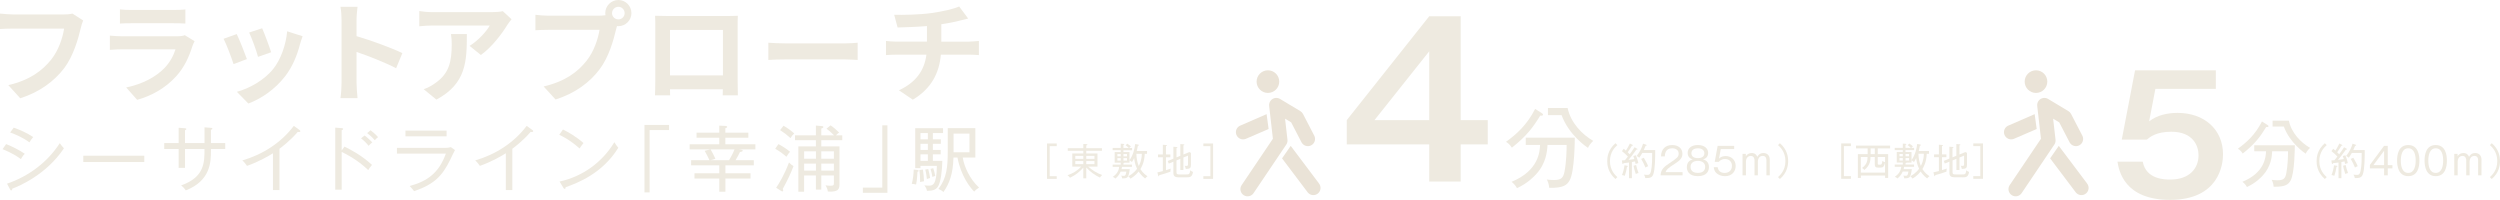 <?xml version="1.0" encoding="UTF-8"?>
<svg id="_レイヤー_2" data-name="レイヤー_2" xmlns="http://www.w3.org/2000/svg" viewBox="0 0 932.134 74.52">
  <defs>
    <style>
      .cls-1 {
        fill: #eae3d7;
      }

      .cls-2 {
        fill: #eeeae0;
      }
    </style>
  </defs>
  <g id="_レイヤー_1-2" data-name="_レイヤー_1">
    <path class="cls-2" d="M31.01,7.63c-.37.82-.69,1.96-.9,2.86-.94,4-2.74,10.34-6.13,14.87-3.72,4.9-9.15,8.95-16.43,11.28l-4.45-4.9c8.09-1.88,12.71-5.44,16.02-9.56,2.7-3.39,4.25-8.05,4.78-11.52H4.86c-1.84,0-3.8.08-4.86.16v-5.76c1.23.12,3.56.33,4.9.33h18.88c.82,0,2.12-.04,3.23-.33,0,0,4,2.57,4,2.57Z"/>
    <path class="cls-2" d="M72.56,15.36c-.29.53-.61,1.27-.78,1.72-1.23,3.96-2.98,7.93-6.05,11.32-4.13,4.58-9.36,7.36-14.59,8.83l-4.09-4.62c6.17-1.27,11.07-3.96,14.18-7.15,2.21-2.25,3.47-4.78,4.21-7.07h-19.74c-.98,0-3.02.04-4.74.2v-5.31c1.72.16,3.47.25,4.74.25h20.23c1.31,0,2.41-.16,2.98-.41l3.64,2.25.01-.01ZM44.73,3.51c1.14.16,2.86.2,4.25.2h15.73c1.27,0,3.27-.04,4.41-.2v5.27c-1.1-.08-3.02-.12-4.5-.12h-15.65c-1.31,0-3.06.04-4.25.12V3.51h.01Z"/>
    <path class="cls-2" d="M92.07,22.02l-4.99,1.88c-.69-2.21-2.74-7.64-3.72-9.44l4.9-1.76c1.02,2.08,2.98,7.03,3.8,9.32h.01ZM112.83,13.52c-.49,1.31-.74,2.17-.98,2.98-1.06,4.13-2.78,8.38-5.56,11.97-3.8,4.9-8.91,8.34-13.69,10.13l-4.29-4.37c4.5-1.19,10.18-4.29,13.57-8.54,2.78-3.47,4.74-8.91,5.19-14.02l5.76,1.84v.01ZM101.1,19.48l-4.9,1.72c-.49-2-2.29-6.95-3.31-9.07l4.86-1.59c.78,1.76,2.78,7.07,3.35,8.95v-.01Z"/>
    <path class="cls-2" d="M147.69,25.45c-4.21-2.21-10.34-4.58-14.75-6.09v11.56c0,1.19.2,4.05.37,5.68h-6.37c.25-1.59.41-4.04.41-5.68V7.47c0-1.47-.12-3.51-.41-4.94h6.37c-.16,1.43-.37,3.23-.37,4.94v6.01c5.48,1.59,13.32,4.5,17.08,6.33l-2.33,5.64Z"/>
    <path class="cls-2" d="M190.74,7.18c-.45.53-1.23,1.51-1.59,2.12-1.92,3.19-5.8,8.34-9.85,11.2l-4.21-3.39c3.27-2,6.46-5.6,7.52-7.6h-21.29c-1.72,0-3.06.12-4.99.29v-5.68c1.55.25,3.27.41,4.99.41h22.02c1.14,0,3.39-.12,4.13-.37l3.27,3.02h-0ZM174.07,12.7c0,10.13-.2,18.47-11.36,24.44l-4.74-3.88c1.31-.45,2.78-1.14,4.29-2.25,5.19-3.6,6.17-7.93,6.17-14.63,0-1.27-.08-2.37-.29-3.68h5.93Z"/>
    <path class="cls-2" d="M223.42,5.84c.57,0,1.43-.04,2.33-.16-.04-.25-.08-.49-.08-.78,0-2.7,2.21-4.9,4.9-4.9s4.86,2.21,4.86,4.9-2.21,4.86-4.86,4.86c-.16,0-.37,0-.53-.04l-.33,1.23c-.94,4-2.7,10.34-6.13,14.87-3.68,4.9-9.11,8.95-16.43,11.28l-4.45-4.86c8.13-1.92,12.71-5.43,16.02-9.6,2.7-3.39,4.25-8.01,4.82-11.52h-19.04c-1.88,0-3.8.08-4.86.16v-5.76c1.18.16,3.51.33,4.86.33h18.92l0-.01ZM232.9,4.9c0-1.31-1.06-2.37-2.33-2.37s-2.37,1.06-2.37,2.37,1.06,2.33,2.37,2.33,2.33-1.06,2.33-2.33Z"/>
    <path class="cls-2" d="M275.03,29.86c0,1.59.08,5.52.08,5.68h-5.64l.04-2.25h-19.7l.04,2.25h-5.64c.04-.2.12-3.76.12-5.72V9.84c0-1.14,0-2.82-.08-3.96,1.68.04,3.23.08,4.33.08h22.48c1.02,0,2.57,0,4.05-.08-.08,1.23-.08,2.74-.08,3.96v20.02h0ZM249.81,11.15v16.96h19.74V11.15h-19.74Z"/>
    <path class="cls-2" d="M286.48,15.93c1.47.12,4.45.25,6.58.25h21.94c1.88,0,3.72-.16,4.78-.25v6.42c-.98-.04-3.06-.2-4.78-.2h-21.94c-2.33,0-5.07.08-6.58.2v-6.42Z"/>
    <path class="cls-2" d="M361.27,15.52c.86,0,2.82-.16,3.72-.25v5.27c-1.1-.08-2.49-.16-3.6-.16h-10.58c-.61,6.86-3.56,12.67-10.46,16.79l-5.19-3.51c6.21-2.86,9.48-7.23,10.26-13.28h-11.24c-1.27,0-2.78.08-3.84.16v-5.27c1.1.12,2.49.25,3.76.25h11.52v-5.8c-3.92.33-8.21.45-10.95.53l-1.27-4.74c3.11.08,9.44,0,13.93-.65,4.09-.57,8.25-1.51,10.3-2.45l3.35,4.5c-1.39.33-2.45.61-3.15.78-2,.53-4.41.98-6.86,1.35v6.5h10.3l-0-.02Z"/>
    <path class="cls-2" d="M7.797,59.333c-2.723-2.08-6.041-3.392-6.845-3.714l1.337-1.894c1.869.693,5.1,2.302,6.944,3.615-.805.805-1.287,1.683-1.448,2.005l.012-.012ZM4.591,70.351c-.025.272-.074.644-.433.644-.186,0-.322-.21-.433-.433l-1.102-2.08c8.046-2.748,15.052-7.96,19.67-15.102.508.718.966,1.337,1.547,1.919-6.598,9.866-16.761,14.112-19.274,15.052h.025ZM10.978,53.082c-2.538-1.869-5.162-2.946-7.192-3.689l1.337-1.795c2.216.78,4.753,1.844,7.266,3.503-.508.532-1.065,1.337-1.411,1.981Z"/>
    <path class="cls-2" d="M31.056,60.41v-2.352h22.74v2.352h-22.74Z"/>
    <path class="cls-2" d="M78.652,55.546v.718c0,4.011-.111,11.116-9.383,14.731-.668-1.015-1.362-1.572-1.733-1.869,8.715-3.045,8.715-8.578,8.715-13.579h-7.266v7.031h-2.377v-7.031h-5.372v-2.216h5.372v-5.694l2.216.161c.347.025.644.074.644.322,0,.186-.186.272-.483.433v4.778h7.266v-5.855l2.401.186c.235.025.532.025.532.297,0,.235-.235.322-.532.433v4.939h5.323v2.216h-5.323Z"/>
    <path class="cls-2" d="M111.555,49.232c-.136,0-.272,0-.532-.05-2.81,3.293-6.226,5.855-6.821,6.276v15.399h-2.426v-13.716c-1.362.879-5.348,3.206-9.68,4.704-.161-.235-.829-1.225-1.733-2.03,7.588-2.216,14.434-6.573,19.187-12.886l2.216,1.609c.136.074.21.21.21.371,0,.21-.186.322-.433.322h.012Z"/>
    <path class="cls-2" d="M137.29,63.431c-2.562-2.488-5.768-4.791-9.891-6.784v14.062h-2.401v-23.123l2.426.186c.347.025.508.111.508.322,0,.297-.347.371-.532.396v7.613l1.04-1.448c2.352,1.151,6.437,3.293,10.262,6.821-.668.743-1.25,1.659-1.411,1.956ZM137.426,54.37c-.78-1.04-1.733-1.956-2.81-2.785l1.312-1.065c1.04.718,2.302,1.956,2.884,2.562-.483.371-.854.718-1.386,1.287ZM139.753,52.278c-1.337-1.498-2.352-2.265-2.859-2.649l1.263-1.065c.557.396,1.956,1.572,2.81,2.562-.458.322-.854.718-1.201,1.151h-.012Z"/>
    <path class="cls-2" d="M165.873,55.137c.805,0,1.498-.05,2.241-.272l1.523,1.089c-.347.594-1.609,3.256-1.869,3.8-2.859,5.719-5.694,8.9-13.369,11.525-.644-.805-.718-.941-1.659-1.919,6.499-1.758,10.906-4.815,13.493-12.082h-18.234v-2.142h17.875ZM166.516,48.7v2.142h-15.337v-2.142h15.337Z"/>
    <path class="cls-2" d="M198.379,49.232c-.136,0-.272,0-.532-.05-2.81,3.293-6.226,5.855-6.821,6.276v15.399h-2.426v-13.716c-1.362.879-5.348,3.206-9.68,4.704-.161-.235-.829-1.225-1.733-2.03,7.588-2.216,14.434-6.573,19.187-12.886l2.216,1.609c.136.074.21.21.21.371,0,.21-.186.322-.433.322h.012Z"/>
    <path class="cls-2" d="M216.105,55.36c-3.738-3.317-6.524-4.592-7.588-5.1l1.386-1.981c2.005,1.015,4.729,2.513,7.65,5.051-.78.941-1.226,1.659-1.448,2.03h0ZM210.894,69.793c-.025.458-.074.619-.371.619-.186,0-.347-.186-.433-.322l-1.448-2.401c8.529-1.844,15.907-7.167,20.425-14.669.532.879.904,1.411,1.473,2.08-5.991,9.68-15.288,13.146-19.645,14.706v-.012Z"/>
    <path class="cls-2" d="M242.212,48.514v23.222h-1.919v-25.153h9.173v1.919h-7.242l-.012.012Z"/>
    <path class="cls-2" d="M275.412,55.707l.854.111c.235.025.668.087.668.371,0,.322-.508.396-1.04.508-.532,1.102-.829,1.683-1.659,3.045h6.821v1.894h-10.584v2.971h9.358v1.956h-9.358v4.914h-2.278v-4.914h-9.247v-1.956h9.247v-2.971h-10.51v-1.894h6.845c-.433-1.015-1.287-2.624-1.795-3.503l2.08-.532h-7.675v-1.919h11.042v-2.426h-8.467v-1.894h8.467v-2.624l2.426.111c.347.025.508.136.508.371,0,.186-.111.322-.668.508v1.634h8.578v1.894h-8.578v2.426h11.203v1.919h-6.251.012ZM264.952,55.707c.644,1.04,1.201,2.241,1.795,3.503l-1.919.532h7.006c.718-1.225,1.498-2.624,2.03-4.035h-8.913Z"/>
    <path class="cls-2" d="M293.212,58.455c-1.386-1.225-2.426-1.981-4.172-2.996l1.201-1.733c1.176.619,2.946,1.683,4.333,2.859-.396.421-.743.879-1.362,1.869ZM291.85,70.425c.111.235.161.433.161.594,0,.136-.05.347-.272.347-.136,0-.235-.025-.371-.111l-1.981-1.25c1.04-1.523,3.07-4.791,4.791-9.433.582.644,1.201,1.089,1.683,1.362-.941,2.538-2.265,5.372-4.011,8.504l0-.012ZM294.735,51.485c-1.683-1.473-2.117-1.82-3.875-2.971l1.287-1.634c1.448.805,3.02,1.981,3.986,2.884-.693.668-.854.854-1.386,1.708l-.012.012ZM306.222,52.278v2.302h6.784v13.815c0,1.758,0,3.317-4.333,3.02-.136-.879-.347-1.448-.879-2.327.347.05.829.161,1.683.161,1.411,0,1.448-.186,1.448-1.25v-2.587h-4.704v5.286h-2.005v-5.286h-4.407v6.066h-2.142v-16.897h6.548v-2.302h-7.799v-1.82h7.799v-3.639l2.191.186c.297.025.594.05.594.347,0,.347-.483.508-.78.582v2.513h4.753c-1.102-1.126-1.844-1.77-2.81-2.463l1.523-1.25c1.015.668,2.352,1.82,3.206,2.699-.322.186-.644.396-1.201,1.015h2.352v1.82h-7.836l.012.012ZM304.229,56.424h-4.407v2.748h4.407s0-2.748,0-2.748ZM304.229,60.992h-4.407v2.624h4.407v-2.624ZM310.926,56.424h-4.704v2.748h4.704s0-2.748,0-2.748ZM310.926,60.992h-4.704v2.624h4.704v-2.624Z"/>
    <path class="cls-2" d="M321.72,71.873v-1.919h7.242v-23.222h1.919v25.153h-9.173l.012-.012Z"/>
    <path class="cls-2" d="M342.083,64.062c-.025.272-.111,2.884-.508,4.729-.941-.21-1.225-.235-1.609-.235.483-1.733.668-3.875.718-5.348l1.386.161c.161.025.458.111.458.322s-.21.297-.458.371h.012ZM347.827,49.604v2.352h2.971v1.659h-2.971v2.278h2.909v1.659h-2.909v2.426h3.528c-.074,3.577-.582,8.207-1.733,9.73-.718.99-1.733,1.448-3.986,1.448-.186-.829-.396-1.287-.99-2.055.371.05.854.111,1.572.111,1.473,0,3.02,0,3.095-7.378h-6.115v.854h-1.956v-14.892h10.373v1.82h-3.8l.012-.012ZM343.073,67.887c.025-1.498-.111-3.342-.272-4.493l1.312-.161c.272,1.733.347,2.884.396,4.357-.532.074-1.015.136-1.448.297h.012ZM345.958,49.604h-2.748v2.352h2.748v-2.352ZM345.958,53.615h-2.748v2.278h2.748v-2.278ZM345.958,57.551h-2.748v2.426h2.748v-2.426ZM345.586,66.736c-.074-.668-.21-2.055-.594-3.503l1.102-.21c.347,1.362.508,2.055.693,3.342-.186.05-1.04.322-1.201.371ZM347.641,65.968c-.161-1.126-.347-1.869-.693-2.996l1.015-.272c.322.904.557,1.956.743,2.909-.396.111-.619.186-1.065.347l-0.0.012ZM363.226,71.44c-1.448-1.448-4.939-5.768-6.226-12.701h-1.498c-.161,6.152-1.523,9.705-3.738,12.861-.532-.508-1.201-.879-1.869-1.151,3.095-4.011,3.478-8.182,3.478-14.087v-8.578h10.287v10.955h-4.704c.557,3.392,2.562,7.96,6.09,11.203-1.04.668-1.337.941-1.82,1.498h-0ZM361.468,49.802h-5.929v6.969h5.929v-6.969Z"/>
    <g>
      <path class="cls-2" d="M544.624,44.78h10.09v9.07h-10.09v13.84h-11.73v-13.84h-30.74v-9.07l30.74-38.72h11.73v38.72ZM532.894,44.78v-25.66l-20.41,25.66h20.41Z"/>
      <path class="cls-2" d="M574.914,42.23c.24.13.41.3.41.51,0,.41-.47.41-1.05.37-2.64,4.33-5.04,7.58-10.56,11.95-.78-1.15-1.42-1.73-2.2-2.17,3.93-2.88,7.75-6.2,10.87-12.29l2.54,1.62-.01.01ZM568.884,54.05v-2.71h18.28c0,.68-.03,12.77-1.96,15.98-.91,1.56-2.13,2.84-7.58,2.71-.1-1.52-.61-2.57-.88-3.11.58.1,1.35.2,2.57.2,2.74,0,3.55-.71,4.03-3.22.68-3.49.78-7.92.78-9.85h-7.14c-.1,2.37-.54,6.91-4.23,10.9-.75.81-3.05,3.32-7.14,5.21-.64-1.25-1.69-2.1-2.03-2.37,10.26-4.2,10.53-11.48,10.63-13.75h-5.32l-.01.01ZM584.494,40.27c1.12,5.42,5.32,9.82,9.55,12.26-1.05.98-1.56,1.73-1.96,2.61-.58-.37-7.14-4.81-9.85-12.22h-5.08v-2.64h7.35l-.01-.01Z"/>
      <path id="_パス_403-2" class="cls-1" d="M760.984,51.74l-1.4-12.26c-.16-1.47.9-2.8,2.37-2.96.58-.06,1.17.06,1.67.36l7.58,4.55c.43.26.77.62,1,1.06l4.25,8.19c.62,1.34.04,2.94-1.3,3.56-1.26.59-2.76.11-3.46-1.1l-3.9-7.52-2.28-1.37.9,7.85c.07.63-.08,1.27-.44,1.8l-12.13,18c-.77,1.27-2.41,1.68-3.68.91s-1.68-2.41-.91-3.68c.05-.08.1-.15.15-.22l11.58-17.18v.01Z"/>
      <path id="_パス_404-2" class="cls-1" d="M778.104,68.33c.96,1.13.83,2.82-.3,3.78s-2.82.82-3.78-.3c-.07-.08-.13-.17-.19-.25l-9.44-12.51,3.23-4.66,10.49,13.94h-.01Z"/>
      <path id="_パス_405-2" class="cls-1" d="M748.684,46.89l9.95-4.33.75,5.54-8.58,3.7c-1.39.52-2.93-.19-3.45-1.58-.48-1.29.09-2.73,1.33-3.34"/>
      <path id="_パス_406-2" class="cls-1" d="M759.124,34.65c-2.33,0-4.22-1.89-4.22-4.22s1.89-4.22,4.22-4.22,4.22,1.89,4.22,4.22h0c0,2.33-1.89,4.21-4.22,4.22"/>
      <path id="_パス_403-2-2" data-name="_パス_403-2" class="cls-1" d="M474.606,51.74l-1.4-12.26c-.16-1.47.9-2.8,2.37-2.96.58-.06,1.17.06,1.67.36l7.58,4.55c.43.26.77.62,1,1.06l4.25,8.19c.62,1.34.04,2.94-1.3,3.56-1.26.59-2.76.11-3.46-1.1l-3.9-7.52-2.28-1.37.9,7.85c.07.63-.08,1.27-.44,1.8l-12.13,18c-.77,1.27-2.41,1.68-3.68.91s-1.68-2.41-.91-3.68c.05-.08.1-.15.15-.22l11.58-17.18v.01Z"/>
      <path id="_パス_404-2-2" data-name="_パス_404-2" class="cls-1" d="M491.726,68.33c.96,1.13.83,2.82-.3,3.78s-2.82.82-3.78-.3c-.07-.08-.13-.17-.19-.25l-9.44-12.51,3.23-4.66,10.49,13.94h-.01Z"/>
      <path id="_パス_405-2-2" data-name="_パス_405-2" class="cls-1" d="M462.306,46.89l9.95-4.33.75,5.54-8.58,3.7c-1.39.52-2.93-.19-3.45-1.58-.48-1.29.09-2.73,1.33-3.34"/>
      <path id="_パス_406-2-2" data-name="_パス_406-2" class="cls-1" d="M472.746,34.65c-2.33,0-4.22-1.89-4.22-4.22s1.89-4.22,4.22-4.22,4.22,1.89,4.22,4.22h0c0,2.33-1.89,4.21-4.22,4.22"/>
      <path class="cls-2" d="M826.184,26.22v6.92h-22.54l-2.33,12.11c2.92-2.33,6.92-3.16,10.61-3.16,9.78,0,16.94,6.02,16.94,15.5,0,3.7-1.49,16.93-19.74,16.93-17.17,0-19.08-10.97-19.62-14.25h9.42c1.25,6.68,8.35,6.68,10.26,6.68,7.22,0,10.55-4.23,10.55-9.06,0-3.58-2.09-8.77-10.14-8.77-5.55,0-7.93,1.91-9.12,2.92h-9.36l4.95-25.82h30.12Z"/>
      <path class="cls-2" d="M845.484,46.63c.2.11.34.25.34.42,0,.34-.39.34-.87.31-2.19,3.59-4.17,6.28-8.74,9.89-.64-.95-1.18-1.43-1.82-1.79,3.25-2.38,6.42-5.13,8.99-10.17l2.1,1.34ZM840.504,56.4v-2.24h15.13c0,.56-.03,10.56-1.62,13.22-.76,1.29-1.76,2.35-6.28,2.24-.08-1.26-.5-2.13-.73-2.58.48.08,1.12.17,2.13.17,2.27,0,2.94-.59,3.33-2.66.56-2.89.64-6.56.64-8.15h-5.91c-.08,1.96-.45,5.71-3.5,9.02-.62.67-2.52,2.75-5.91,4.31-.53-1.04-1.4-1.74-1.68-1.96,8.49-3.47,8.71-9.5,8.8-11.37h-4.4l-0.0 0ZM853.414,45c.92,4.48,4.4,8.12,7.9,10.14-.87.81-1.29,1.43-1.62,2.16-.48-.31-5.91-3.98-8.15-10.11h-4.2v-2.19h6.08-.01Z"/>
      <path class="cls-2" d="M390.38,66.697v-13.202h3.627v1.002h-2.625v11.197h2.625v1.002h-3.627Z"/>
      <path class="cls-2" d="M405.016,66.49h-1.106v-3.995c-1.215,1.409-2.819,2.793-4.952,3.769-.407-.543-.64-.711-.95-.918,2.069-.724,3.698-1.7,5.14-3.239h-3.349v-4.9h4.118v-.976h-5.793v-.976h5.793v-1.577l1.157.058c.239.013.375.058.375.194,0,.181-.31.252-.433.278v1.047h5.851v.976h-5.851v.976h4.189v4.9h-3.478c1.506,1.384,3.297,2.444,5.204,3.155-.601.543-.724.808-.808.95-1.94-.905-3.672-2.192-5.107-3.769v4.047ZM403.917,58.111h-2.987v1.118h2.987v-1.118ZM403.917,60.064h-2.987v1.144h2.987v-1.144ZM405.016,59.23h3.058v-1.118h-3.058v1.118ZM405.016,61.208h3.058v-1.144h-3.058v1.144Z"/>
      <path class="cls-2" d="M421.14,60.639h-1.914c0,.168-.226.207-.349.207v.517h3.168v.853h-3.698c-.058.42-.123.672-.168.853h3.058c-.459,3.407-.892,3.42-2.832,3.446-.026-.142-.084-.601-.362-1.021.407.071.724.071.853.071.459,0,.879,0,1.073-1.59h-2.121c-.659,1.539-1.59,2.276-1.985,2.599-.323-.323-.556-.472-.976-.627,1.396-.918,2.217-2.121,2.399-3.724h-2.431v-.853h3.013v-.724h-2.263v-3.95h2.263v-.685h-3.013v-.853h3.013v-1.59l1.002.084c.084,0,.323.026.323.168,0,.11-.071.142-.323.239v1.106h1.998c-.207-.226-.627-.64-1.17-1.002l.614-.601c.614.407.95.672,1.351,1.021-.336.265-.543.53-.601.588h1.034v.853h-3.226v.685h2.263v3.013c1.371-1.855,1.952-4.422,2.108-6.019l1.106.194c.155.026.291.084.291.239s-.194.194-.375.207c-.226,1.241-.42,1.901-.433,1.965h3.84v1.047h-.853c-.123,3.239-1.215,5.01-1.616,5.709,1.021,1.59,2.133,2.314,2.638,2.638-.491.388-.724.653-.879.853-1.422-1.06-2.217-2.289-2.399-2.599-1.254,1.59-2.625,2.399-3.058,2.651-.181-.291-.459-.627-.821-.879.504-.265,2.036-1.106,3.278-2.806-.724-1.468-.963-2.767-1.086-4.008-.362.821-.614,1.183-.821,1.519-.291-.304-.724-.588-.905-.672v.879h-.006ZM417.875,58.292v-.853h-1.254v.853h1.254ZM416.621,58.965v.905h1.254v-.905h-1.254ZM420.209,58.292v-.853h-1.325v.853h1.325ZM418.884,58.965v.905h1.325v-.905h-1.325ZM423.7,57.342c.026,1.552.349,3.31.892,4.551.291-.543,1.106-2.095,1.144-4.551h-2.036Z"/>
      <path class="cls-2" d="M436.391,64.014c-1.157.446-3.058,1.034-4.176,1.312-.013.168-.026.407-.194.407-.123,0-.155-.11-.207-.336l-.278-1.131c.459-.084.95-.181,2.036-.472v-5.153h-1.804v-1.047h1.804v-3.614l1.228.097c.155.013.31.097.31.181,0,.123-.252.181-.375.22v3.116h1.636v1.047h-1.636v4.816c.976-.291,1.338-.433,1.784-.588-.123.64-.142.724-.123,1.144h-.006ZM442.242,66.121h-2.735c-1.59,0-2.011-.556-2.011-1.7v-4.131l-1.72.711-.375-.976,2.095-.866v-4.441l1.202.097c.239.013.323.071.323.168,0,.123-.084.155-.362.239v3.459l1.435-.601v-4.37l1.19.097c.084,0,.31.045.31.168s-.084.155-.349.239v3.394l2.217-.905.588.291v4.422c0,1.17-.252,1.565-1.927,1.577-.142-.685-.278-.95-.407-1.17.181.026.349.039.627.039.601,0,.614-.194.614-.756v-3.084l-1.72.698v4.674h-1.144v-4.189l-1.435.601v4.454c0,.627.207.782,1.157.782h2.347c1.118,0,1.455,0,1.616-1.565.31.278.543.433,1.047.64-.375,1.952-1.086,1.998-2.58,1.998l-.006.006Z"/>
      <path class="cls-2" d="M448.675,66.697v-1.002h2.625v-11.197h-2.625v-1.002h3.627v13.202h-3.627Z"/>
      <path class="cls-2" d="M603.034,54.1c-.79.72-2.76,2.51-2.76,5.97s1.97,5.24,2.76,5.97l-.7.7c-2.92-2.5-3.07-5.48-3.07-6.67s.15-4.17,3.07-6.67l.7.7Z"/>
      <path class="cls-2" d="M610.344,55.4c.08.04.21.14.21.24,0,.15-.2.14-.4.12-.27.35-1.42,1.95-1.66,2.26-.6.77-.78.98-1.31,1.6.63-.07,1.14-.15,2.19-.32-.18-.61-.29-.89-.4-1.12l.95-.29c.59,1.37.79,2.29.93,2.9-.61.17-.88.28-1.02.35-.03-.18-.06-.38-.21-.96-.17.04-1.07.21-1.17.24v6.03h-1.07v-5.86c-.6.08-1,.14-2.05.26-.06.18-.11.32-.24.32-.14,0-.21-.25-.22-.36l-.15-1c.33-.01.92-.06,1.14-.07.35-.38.63-.75,1.1-1.37-.7-.77-1.23-1.23-2.22-2.02l.67-.89c.49.4.66.56.81.7.29-.43,1.09-1.76,1.48-2.65l.92.45c.12.06.21.15.21.24,0,.13-.2.13-.27.13h-.12c-.18.33-.64,1.17-1.55,2.45.06.04.5.49.75.73.1-.12,1.34-1.79,1.81-2.61l.89.52v-.02ZM606.674,61.79c.12.03.29.07.29.2s-.11.17-.35.24c-.15,1.17-.43,2.2-.81,3.32-.31-.12-.67-.24-1.05-.28.42-.91.82-2.59.93-3.64l.98.17.01-.01ZM610.034,61.52c.18.89.43,1.77.89,3-.12.03-.63.12-1.02.35-.57-1.65-.74-2.51-.82-3.07l.95-.28ZM617.144,55.96c.01,2.27.01,7.15-.73,9.09-.45,1.17-1.25,1.38-2.96,1.35-.06-.46-.26-.92-.5-1.3.24.04.7.11,1.19.11.98,0,1.38-.26,1.7-3.08.1-.92.19-2.26.17-5.12h-3.67c-.5.88-.77,1.28-1.14,1.79-.36-.35-.85-.56-.99-.63,1.35-1.67,2.02-3.28,2.4-4.6l1.05.35c.2.07.31.17.31.24,0,.12-.11.17-.43.22-.2.49-.4,1.05-.66,1.58h4.27-.01ZM612.904,58.82c1.02,1.7,1.39,2.57,1.62,3.14-.18.07-.61.25-1.02.5-.39-1.06-1.07-2.36-1.58-3.21l.98-.43h0Z"/>
      <path class="cls-2" d="M627.354,64.17v1.2h-8.2c.1-2.25,1.35-3.21,3.39-4.57,2.73-1.86,3.35-2.26,3.35-3.54,0-1.44-1.27-1.97-2.44-1.97-2.58,0-2.69,2.26-2.73,3.03h-1.41c.07-2.71,1.62-4.24,4.17-4.24,2.18,0,3.81,1.17,3.81,3.24,0,1.42-.61,2.34-2.89,3.78-2.57,1.62-3.07,2.18-3.4,3.08h6.36l-.01-.01Z"/>
      <path class="cls-2" d="M637.184,62.32c0,1.21-.6,3.36-4.13,3.36s-4.11-2.15-4.11-3.36c0-2.31,1.77-2.78,2.22-2.89-1.24-.35-1.91-1.14-1.91-2.44,0-1.76,1.45-2.92,3.82-2.92s3.81,1.24,3.81,2.92c0,1.3-.67,2.09-1.91,2.44.45.11,2.22.57,2.22,2.89h-.01ZM630.334,62.21c0,1.97,1.73,2.26,2.72,2.26s2.73-.31,2.73-2.26c0-1.35-1-2.23-2.73-2.23s-2.72.87-2.72,2.23ZM630.644,57.16c0,1.73,1.92,1.8,2.41,1.8.53,0,2.43-.08,2.43-1.8,0-1.13-.91-1.87-2.41-1.87-2.41,0-2.43,1.62-2.43,1.87Z"/>
      <path class="cls-2" d="M646.584,55.58h-4.99l-.66,3.56c.64-.68,1.56-.96,2.5-.96,1.9,0,3.72,1.31,3.72,3.7,0,1.9-1.27,3.81-3.96,3.81-1.51,0-2.59-.57-3.22-1.14-.75-.68-.92-1.58-.99-2.22h1.46c.2,1.44,1.18,2.15,2.61,2.15,1.25,0,2.71-.7,2.71-2.64,0-1.46-.95-2.55-2.59-2.55-1.37,0-2.02.73-2.31,1.06h-1.52l1.09-5.96h6.16v1.2l-.01-.01Z"/>
      <path class="cls-2" d="M650.944,57.35v.92c.24-.35.81-1.21,2.25-1.21.35,0,1.41,0,2.04,1.41.28-.49.81-1.41,2.31-1.41,1.37,0,2.32.93,2.32,2.46v5.86h-1.25v-5.62c0-.73-.24-1.63-1.38-1.63-1.65,0-1.81,1.7-1.81,2.12v5.13h-1.25v-5.72s-.01-1.53-1.38-1.53-1.81,1.3-1.81,2.01v5.24h-1.27v-8.02h1.25l-.02-.01Z"/>
      <path class="cls-2" d="M663.644,66.74l-.7-.7c.79-.73,2.76-2.51,2.76-5.97s-1.97-5.24-2.76-5.97l.7-.7c2.68,2.29,3.07,5.01,3.07,6.67s-.39,4.38-3.07,6.67Z"/>
      <path class="cls-2" d="M686.494,66.67v-13.19h3.63v1h-2.62v11.19h2.62v1h-3.63Z"/>
      <path class="cls-2" d="M700.124,55.33v2.15h3.88v8.87h-1.14v-.89h-9.02v.89h-1.13v-8.87h3.65v-2.15h-4.34v-1.03h12.71v1.03h-4.61ZM702.854,60.64c-.45,1.66-.79,1.85-1.74,1.85h-.87c-.84,0-1.23-.24-1.23-1.25v-2.71h-1.58c-.01.98-.06,3.15-2.3,4.83-.15-.18-.5-.56-.85-.74,1.94-1.41,1.99-2.8,2.05-4.09h-2.51v5.83h9.02v-3.72h.01ZM699.024,55.33h-1.55v2.15h1.55v-2.15ZM702.854,58.54h-2.73v2.33c0,.47.07.53.6.53.5,0,.67-.01.79-.18.2-.25.32-.96.35-1.24.5.38.72.45.99.52v-1.95l0-.01Z"/>
      <path class="cls-2" d="M712.744,60.62h-1.91c0,.17-.22.21-.35.21v.52h3.17v.85h-3.7c-.06.42-.12.67-.17.85h3.05c-.46,3.4-.89,3.42-2.83,3.44-.03-.14-.08-.6-.36-1.02.4.07.73.07.85.07.46,0,.88,0,1.07-1.59h-2.12c-.66,1.53-1.59,2.27-1.98,2.59-.32-.32-.56-.47-.98-.63,1.39-.92,2.22-2.12,2.4-3.72h-2.43v-.85h3.01v-.73h-2.26v-3.95h2.26v-.68h-3.01v-.85h3.01v-1.59l1,.08c.08,0,.32.03.32.17,0,.11-.07.14-.32.24v1.1h1.99c-.21-.22-.63-.64-1.17-1l.61-.6c.61.4.95.67,1.35,1.02-.33.26-.54.53-.6.59h1.03v.85h-3.22v.68h2.26v3.01c1.37-1.85,1.95-4.42,2.11-6.01l1.1.2c.15.03.29.08.29.24s-.2.2-.38.21c-.22,1.24-.42,1.9-.43,1.97h3.83v1.05h-.85c-.12,3.24-1.21,5.01-1.62,5.7,1.02,1.59,2.13,2.31,2.64,2.64-.49.39-.73.66-.88.85-1.42-1.06-2.22-2.29-2.4-2.59-1.26,1.59-2.62,2.4-3.05,2.65-.18-.29-.46-.63-.82-.88.5-.26,2.04-1.1,3.28-2.8-.72-1.46-.96-2.76-1.09-4-.36.82-.61,1.19-.82,1.52-.29-.31-.73-.59-.91-.67v.88l.03-.02ZM709.474,58.27v-.85h-1.25v.85h1.25ZM708.224,58.94v.91h1.25v-.91h-1.25ZM711.804,58.27v-.85h-1.33v.85h1.33ZM710.484,58.94v.91h1.33v-.91h-1.33ZM715.294,57.32c.03,1.55.35,3.3.89,4.55.29-.54,1.1-2.09,1.14-4.55h-2.04.01Z"/>
      <path class="cls-2" d="M725.744,63.99c-1.16.45-3.05,1.03-4.17,1.31-.01.17-.03.4-.2.4-.13,0-.15-.11-.21-.33l-.28-1.13c.46-.08.95-.18,2.04-.47v-5.15h-1.8v-1.05h1.8v-3.61l1.23.1c.15.01.31.1.31.18,0,.12-.25.18-.38.22v3.11h1.63v1.05h-1.63v4.81c.98-.29,1.34-.43,1.79-.59-.12.64-.14.73-.12,1.14l-.01.01ZM731.584,66.1h-2.73c-1.59,0-2.01-.56-2.01-1.7v-4.13l-1.72.71-.38-.98,2.09-.87v-4.43l1.2.1c.24.01.32.07.32.17,0,.13-.08.15-.36.24v3.46l1.44-.6v-4.37l1.19.1c.08,0,.31.04.31.17s-.08.15-.35.24v3.39l2.22-.91.59.29v4.42c0,1.17-.25,1.56-1.92,1.58-.14-.68-.28-.95-.4-1.17.18.03.35.04.63.04.6,0,.61-.2.61-.75v-3.08l-1.72.7v4.67h-1.14v-4.18l-1.44.6v4.45c0,.63.21.78,1.16.78h2.34c1.12,0,1.45,0,1.62-1.56.31.28.54.43,1.05.64-.38,1.95-1.09,2-2.58,2l-.02-.02Z"/>
      <path class="cls-2" d="M735.744,66.67v-1h2.62v-11.19h-2.62v-1h3.63v13.19h-3.63Z"/>
      <path class="cls-2" d="M867.524,54.1c-.79.72-2.76,2.51-2.76,5.97s1.97,5.24,2.76,5.97l-.7.7c-2.92-2.5-3.07-5.48-3.07-6.67s.15-4.17,3.07-6.67l.7.7Z"/>
      <path class="cls-2" d="M874.884,55.4c.08.04.21.14.21.24,0,.15-.2.14-.4.12-.27.35-1.42,1.95-1.66,2.26-.6.77-.78.98-1.31,1.6.63-.07,1.14-.15,2.19-.32-.18-.61-.29-.89-.4-1.12l.95-.29c.59,1.37.79,2.29.93,2.9-.61.17-.88.28-1.02.35-.03-.18-.06-.38-.21-.96-.17.04-1.07.21-1.17.24v6.03h-1.07v-5.86c-.6.08-1,.14-2.05.26-.06.18-.11.32-.24.32-.14,0-.21-.25-.22-.36l-.15-1c.33-.01.92-.06,1.14-.07.35-.38.63-.75,1.1-1.37-.7-.77-1.23-1.23-2.22-2.02l.67-.89c.49.4.66.56.81.7.29-.43,1.09-1.76,1.48-2.65l.92.45c.12.06.21.15.21.24,0,.13-.2.13-.27.13h-.12c-.18.33-.64,1.17-1.55,2.45.06.04.5.49.75.73.1-.12,1.34-1.79,1.81-2.61l.89.52v-.02ZM871.224,61.79c.12.03.29.07.29.2s-.11.17-.35.24c-.15,1.17-.43,2.2-.81,3.32-.31-.12-.67-.24-1.05-.28.42-.91.82-2.59.93-3.64l.98.17.01-.01ZM874.584,61.52c.18.89.43,1.77.89,3-.12.03-.63.12-1.02.35-.57-1.65-.74-2.51-.82-3.07l.95-.28ZM881.694,55.96c.01,2.27.01,7.15-.73,9.09-.45,1.17-1.25,1.38-2.96,1.35-.06-.46-.26-.92-.5-1.3.24.04.7.11,1.19.11.98,0,1.38-.26,1.7-3.08.1-.92.19-2.26.17-5.12h-3.67c-.5.88-.77,1.28-1.14,1.79-.36-.35-.85-.56-.99-.63,1.35-1.67,2.02-3.28,2.4-4.6l1.05.35c.2.07.31.17.31.24,0,.12-.11.17-.43.22-.2.49-.4,1.05-.66,1.58h4.27-.01ZM877.454,58.82c1.02,1.7,1.39,2.57,1.62,3.14-.18.07-.61.25-1.02.5-.39-1.06-1.07-2.36-1.58-3.21l.98-.43h0Z"/>
      <path class="cls-2" d="M890.294,61.58h1.73v1.2h-1.73v2.59h-1.37v-2.59h-5.3v-1.28l5.27-7.11h1.39v7.2l.01-.01ZM888.924,61.58v-5.38l-4,5.38h4Z"/>
      <path class="cls-2" d="M902.084,59.88c0,2.23-.56,5.8-4.16,5.8s-4.17-3.65-4.17-5.8.5-5.8,4.17-5.8,4.16,3.71,4.16,5.8ZM895.154,59.88c0,1.83.39,4.59,2.76,4.59s2.78-2.78,2.78-4.59-.39-4.59-2.76-4.59-2.77,2.73-2.77,4.59h-.01Z"/>
      <path class="cls-2" d="M912.334,59.88c0,2.23-.56,5.8-4.16,5.8s-4.17-3.65-4.17-5.8.5-5.8,4.17-5.8,4.16,3.71,4.16,5.8ZM905.404,59.88c0,1.83.39,4.59,2.76,4.59s2.78-2.78,2.78-4.59-.39-4.59-2.76-4.59-2.78,2.73-2.78,4.59Z"/>
      <path class="cls-2" d="M916.314,57.35v.92c.24-.35.81-1.21,2.25-1.21.35,0,1.41,0,2.04,1.41.28-.49.81-1.41,2.31-1.41,1.37,0,2.32.93,2.32,2.46v5.86h-1.25v-5.62c0-.73-.24-1.63-1.38-1.63-1.65,0-1.81,1.7-1.81,2.12v5.13h-1.25v-5.72s-.01-1.53-1.38-1.53-1.81,1.3-1.81,2.01v5.24h-1.27v-8.02h1.25l-.02-.01Z"/>
      <path class="cls-2" d="M929.064,66.74l-.7-.7c.79-.73,2.76-2.51,2.76-5.97s-1.97-5.24-2.76-5.97l.7-.7c2.68,2.29,3.07,5.01,3.07,6.67s-.39,4.38-3.07,6.67Z"/>
    </g>
  </g>
</svg>